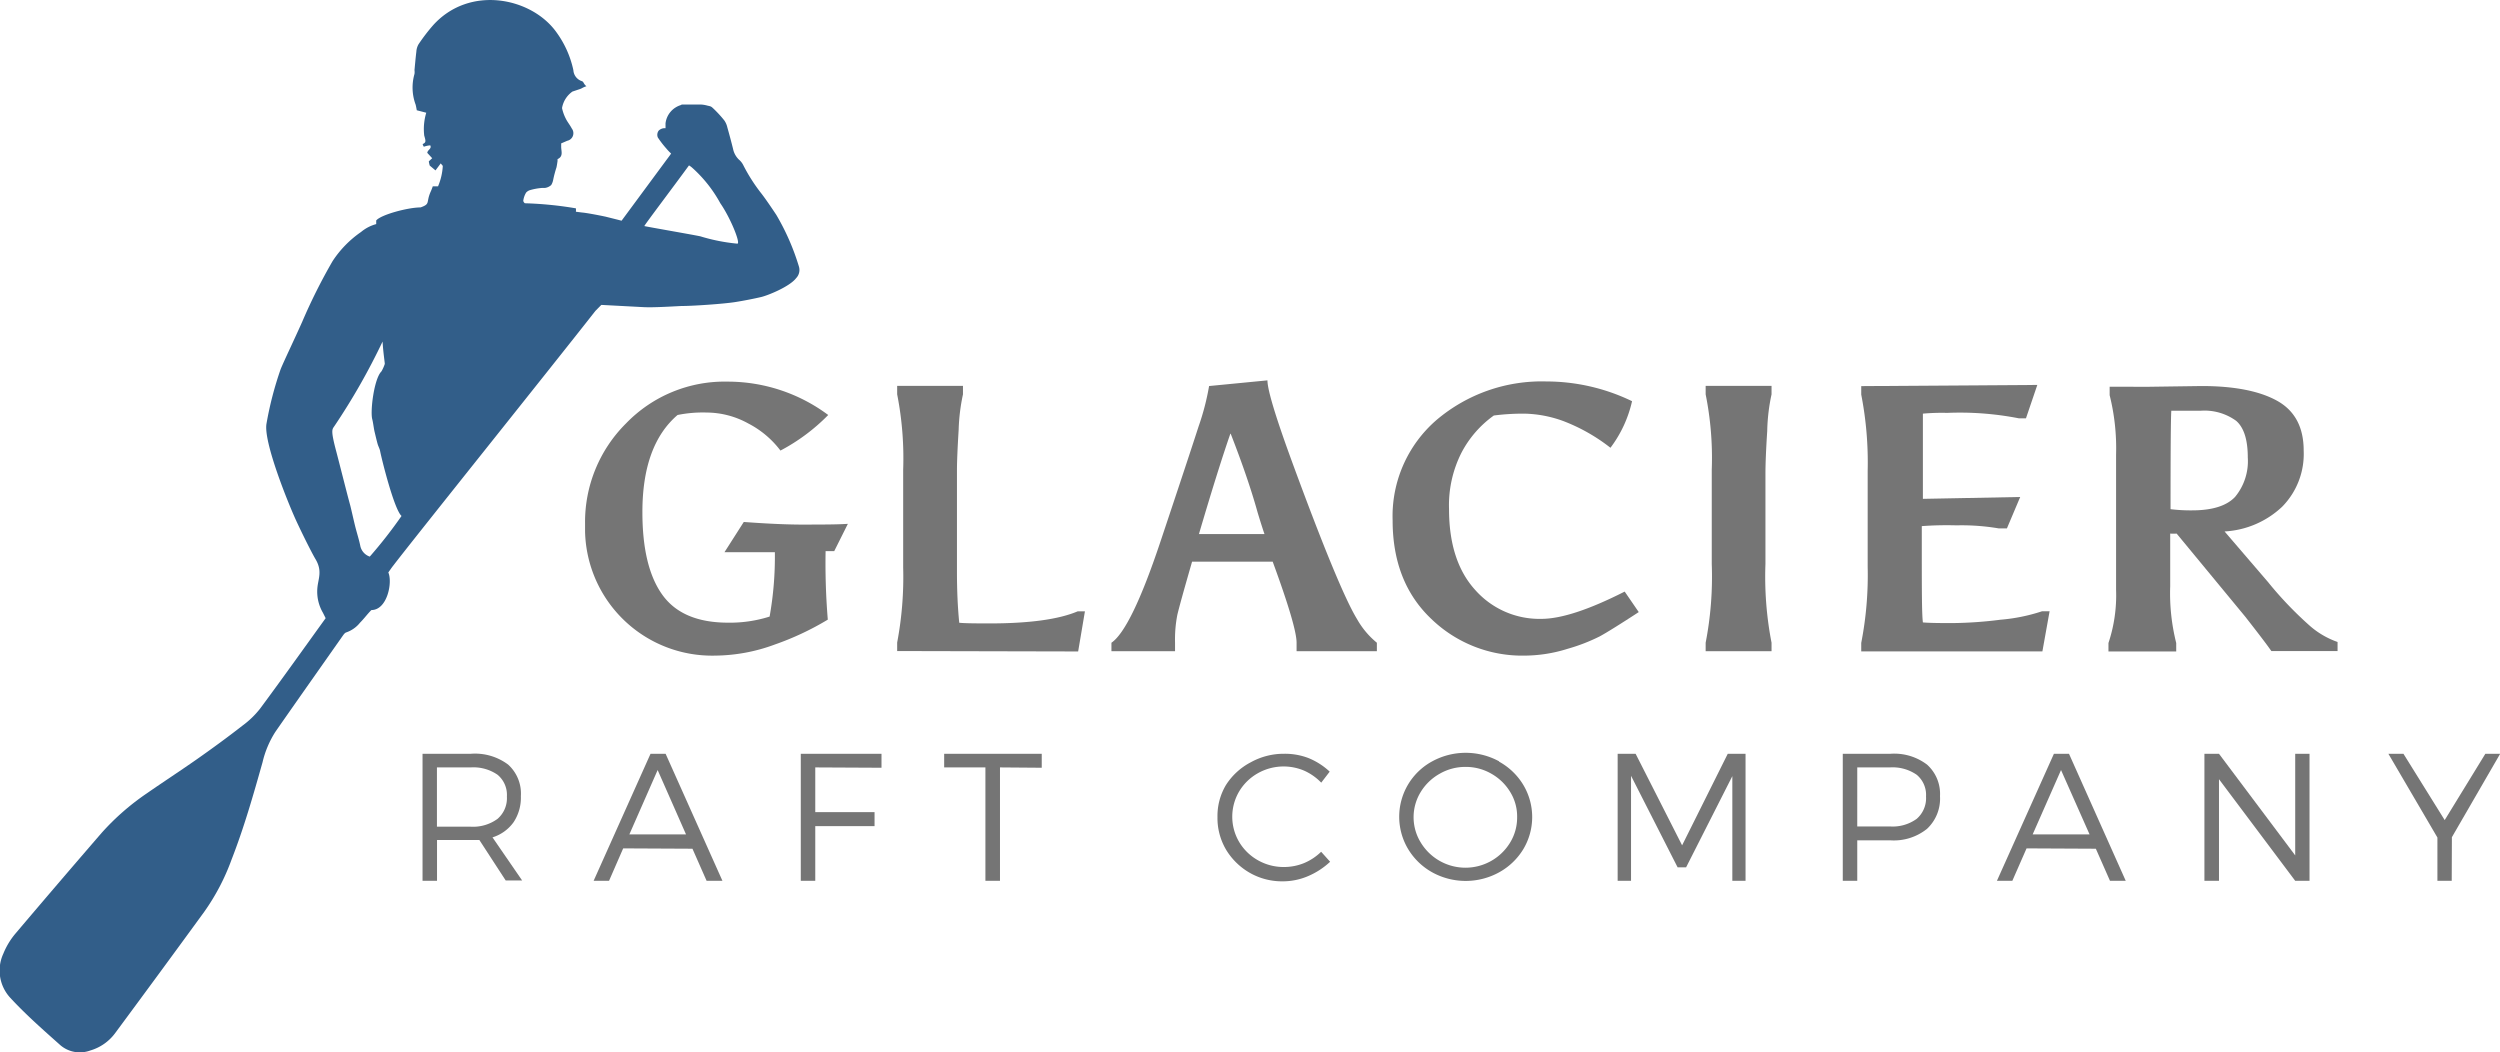 <svg id="Layer_1" data-name="Layer 1" xmlns="http://www.w3.org/2000/svg" viewBox="0 0 295.18 124.24"><defs><style>.cls-1{fill:#757575;}.cls-2{fill:#325e89;}</style></defs><title>glacierrafting-dark</title><path class="cls-1" d="M97.48,65.07a80.88,80.88,0,0,0,.26,8.09,33.4,33.4,0,0,1-6.23,2.93,20.71,20.71,0,0,1-7.09,1.32A15,15,0,0,1,69.08,62.76c0-.31,0-.62,0-.93A16.4,16.4,0,0,1,73.91,50a16.17,16.17,0,0,1,12-4.94A19.86,19.86,0,0,1,97.79,49a22.78,22.78,0,0,1-5.64,4.2,11.18,11.18,0,0,0-3.8-3.2,10.23,10.23,0,0,0-4.89-1.29A14.89,14.89,0,0,0,80,49q-4.16,3.57-4.15,11.49,0,6.48,2.37,9.76T86,73.52a15.45,15.45,0,0,0,4.87-.72,40.33,40.33,0,0,0,.62-7.6H85.54l2.28-3.57c2.86.21,5.29.32,7.29.31s3.65,0,5-.09L98.5,65.07Z"/><path class="cls-1" d="M105.93,76.87v-1a41.69,41.69,0,0,0,.71-8.85V55.46a39.1,39.1,0,0,0-.71-8.9v-1h7.77v1a22.85,22.85,0,0,0-.51,4.2c-.13,2.12-.2,3.73-.2,4.83V67.53q0,3.27.27,6c.56.06,1.74.08,3.53.08,4.71,0,8.2-.47,10.46-1.43h.85l-.8,4.74Z"/><path class="cls-1" d="M150.27,66.32h-9.52q-1.47,5.1-1.74,6.28a15.13,15.13,0,0,0-.27,3.29v1h-7.51v-1Q133.56,74.29,137,64t4.51-13.62a29.45,29.45,0,0,0,1.25-4.8l6.89-.67q0,1.7,2.95,9.74,5.51,15,7.64,18.47a9.86,9.86,0,0,0,2.33,2.77v1h-9.48v-1Q153.09,74,150.27,66.32Zm-5-15.11q-1.47,4.24-3.71,11.85h7.74q-.27-.77-.81-2.55-1.11-4-3.18-9.3Z"/><path class="cls-1" d="M171.09,60.11q0,6.17,3.11,9.57a10.12,10.12,0,0,0,7.8,3.39q3.48,0,9.83-3.22l1.66,2.42q-3.36,2.19-4.59,2.86a21.24,21.24,0,0,1-3.79,1.47,17.12,17.12,0,0,1-5.12.81,15.44,15.44,0,0,1-11-4.34q-4.56-4.33-4.56-11.62A15,15,0,0,1,169.6,49.6a19.18,19.18,0,0,1,13-4.56,23.25,23.25,0,0,1,10.1,2.33,14.35,14.35,0,0,1-2.55,5.5,21.37,21.37,0,0,0-5.58-3.16,14.1,14.1,0,0,0-4.59-.87,27.08,27.08,0,0,0-3.6.22,12.52,12.52,0,0,0-3.82,4.39A13.73,13.73,0,0,0,171.09,60.11Z"/><path class="cls-1" d="M208.45,55.9V66.59a40.84,40.84,0,0,0,.72,9.3v1h-7.78v-1a40.84,40.84,0,0,0,.72-9.3V55.46a38,38,0,0,0-.72-8.9v-1h7.78v1a22.45,22.45,0,0,0-.51,4.32C208.52,53.07,208.45,54.74,208.45,55.9Z"/><path class="cls-1" d="M229.91,48.75a25.23,25.23,0,0,0-2.87.09c0,1.37,0,4.73,0,10.06l11.49-.22-1.57,3.71H236a26.19,26.19,0,0,0-5-.36,40.06,40.06,0,0,0-4.09.09v2.37c0,5,0,8,.13,9,.69.06,1.82.08,3.42.08a48.16,48.16,0,0,0,5.75-.4,21.1,21.1,0,0,0,4.91-1H242l-.85,4.74H219.76v-1a41.78,41.78,0,0,0,.76-9V55.59a41.78,41.78,0,0,0-.76-9v-1l20.79-.14-1.34,3.94h-.85A36.29,36.29,0,0,0,229.91,48.75Z"/><path class="cls-1" d="M253.55,45.67l6.39-.09c3.85,0,6.83.58,8.92,1.74S272,50.44,272,53.2a8.88,8.88,0,0,1-2.55,6.64,10.77,10.77,0,0,1-6.79,2.91l5.1,5.94a43.37,43.37,0,0,0,5,5.23A9.93,9.93,0,0,0,276,75.8v1.07h-7.82q-.63-.93-3.09-4.07L257,63a4.82,4.82,0,0,1-.76,0v6.21a24.06,24.06,0,0,0,.71,6.71v1h-8v-1a17.76,17.76,0,0,0,.9-6.26v-16a25.79,25.79,0,0,0-.76-7v-1ZM265.4,54c0-2.08-.46-3.52-1.37-4.31a6.36,6.36,0,0,0-4.24-1.19c-1.93,0-3.07,0-3.42,0-.06.89-.09,4.77-.09,11.62a19.56,19.56,0,0,0,2.54.14q3.58,0,5.08-1.59A6.62,6.62,0,0,0,265.4,54Z"/><path class="cls-1" d="M56.6,99.18h-5V104H49.89V89h5.7A6.52,6.52,0,0,1,60,90.28,4.61,4.61,0,0,1,61.5,94a5.25,5.25,0,0,1-.86,3.08,4.83,4.83,0,0,1-2.49,1.79l3.5,5.09H59.71Zm2.15-2.5a3.22,3.22,0,0,0,1.1-2.63,3.09,3.09,0,0,0-1.1-2.57,5,5,0,0,0-3.16-.87h-4v7h4A4.89,4.89,0,0,0,58.75,96.68Z"/><path class="cls-1" d="M73.58,100.17,71.91,104H70.09l6.72-15h1.78l6.71,15H83.43l-1.67-3.79Zm4.07-9.25-3.34,7.6H81Z"/><path class="cls-1" d="M96.26,90.61v5.28h7v1.65h-7V104H94.55V89h9.53v1.65Z"/><path class="cls-1" d="M118.07,90.61V104h-1.72V90.61h-4.87V89H123v1.65Z"/><path class="cls-1" d="M154.48,89.5A8.15,8.15,0,0,1,157,91.11l-1,1.3A6.45,6.45,0,0,0,154,91a6.19,6.19,0,0,0-5.47.29,6,6,0,0,0-2.21,2.14,5.87,5.87,0,0,0,0,6,6,6,0,0,0,2.22,2.15,6.14,6.14,0,0,0,3.07.79,6.27,6.27,0,0,0,2.38-.47,6.47,6.47,0,0,0,2-1.33l1.06,1.18a8.91,8.91,0,0,1-2.59,1.69,7.57,7.57,0,0,1-3,.62,7.67,7.67,0,0,1-3.89-1,7.77,7.77,0,0,1-2.82-2.76,7.36,7.36,0,0,1-1-3.83,7.12,7.12,0,0,1,1-3.78A7.67,7.67,0,0,1,147.69,90a8,8,0,0,1,3.93-1A7.74,7.74,0,0,1,154.48,89.5Z"/><path class="cls-1" d="M177,89.93a7.62,7.62,0,0,1,2.85,2.73,7.39,7.39,0,0,1,0,7.62A7.67,7.67,0,0,1,177,103a8.19,8.19,0,0,1-7.89,0,7.67,7.67,0,0,1-2.85-2.75,7.44,7.44,0,0,1,2.85-10.36,8.25,8.25,0,0,1,7.89,0Zm-7,1.42a6.13,6.13,0,0,0-2.24,2.14,5.69,5.69,0,0,0,0,6,6.17,6.17,0,0,0,10.54,0,5.65,5.65,0,0,0,.83-3,5.48,5.48,0,0,0-.83-3,6.08,6.08,0,0,0-2.22-2.14,6,6,0,0,0-3-.8A6.05,6.05,0,0,0,170,91.35Z"/><path class="cls-1" d="M204.54,104V91.64l-5.46,10.77h-1l-5.5-10.81V104H191V89h2.12l5.49,10.81L204,89h2.1v15Z"/><path class="cls-1" d="M227.53,90.28A4.64,4.64,0,0,1,229.06,94a4.89,4.89,0,0,1-1.53,3.86,6.25,6.25,0,0,1-4.32,1.36h-3.92V104h-1.71V89h5.63A6.39,6.39,0,0,1,227.53,90.28Zm-8.24,7.3h3.86a4.82,4.82,0,0,0,3.16-.9,3.22,3.22,0,0,0,1.1-2.63,3.09,3.09,0,0,0-1.1-2.57,5,5,0,0,0-3.16-.87h-3.86Z"/><path class="cls-1" d="M239.28,100.17,237.6,104h-1.82l6.73-15h1.78l6.7,15h-1.86l-1.67-3.79Zm4.07-9.25L240,98.52h6.72Z"/><path class="cls-1" d="M271,104l-9-12v12h-1.72V89H262l9,12V89h1.69v15Z"/><path class="cls-1" d="M289.48,104h-1.69V98.89L282,89h1.78l4.87,7.83,4.8-7.83h1.75l-5.7,9.85Z"/><path id="final-duder" class="cls-2" d="M94.33,31.47a27.82,27.82,0,0,0-2.67-6.1c-.52-.78-1.15-1.72-1.72-2.47a20.29,20.29,0,0,1-2.2-3.44,2.06,2.06,0,0,0-.49-.61,2.44,2.44,0,0,1-.69-1.24c-.21-.86-.44-1.71-.68-2.56a2.28,2.28,0,0,0-.36-.83,13.72,13.72,0,0,0-1.37-1.48c-.24-.22-.32-.19-.66-.28a3.51,3.51,0,0,0-.79-.12H80.55a.36.36,0,0,0-.17.07,2.57,2.57,0,0,0-1.8,2.15v.58a1,1,0,0,0-.82.3.83.83,0,0,0-.09.79,11.5,11.5,0,0,0,1,1.3,6.43,6.43,0,0,0,.57.6c-.16.25-.53.72-.68.93l-5.17,7-.46-.12-1.44-.36c-.71-.15-2.18-.44-2.79-.49L68,25a2.67,2.67,0,0,0,0-.4A43.11,43.11,0,0,0,62,24c-.09,0-.17-.17-.22-.26a2.47,2.47,0,0,1,.34-1,1.05,1.05,0,0,1,.39-.27A7,7,0,0,1,64,22.19h.34a1.37,1.37,0,0,0,.74-.34,1.77,1.77,0,0,0,.23-.59,12.9,12.9,0,0,1,.39-1.48c.06-.25.09-.5.13-.76v-.23c.7-.32.44-.91.43-1.43v-.43l.72-.31a.91.91,0,0,0,.7-1.08.89.89,0,0,0-.17-.37c-.21-.41-.51-.76-.71-1.17a5,5,0,0,1-.44-1.24,3,3,0,0,1,1.23-1.95l.87-.29c.28-.09.3-.18.78-.34-.36-.28-.3-.52-.54-.6a1.45,1.45,0,0,1-1-1.29,11.77,11.77,0,0,0-2-4.48C62.78-.29,55.44-1.82,51.12,3a21.73,21.73,0,0,0-1.71,2.24,2,2,0,0,0-.25.86c-.09.73-.15,1.45-.22,2.18a1.69,1.69,0,0,1,0,.45,5.81,5.81,0,0,0,.14,3.64c.05.21.09.42.13.65l1.12.29a6.65,6.65,0,0,0-.24,2.7c.19.66.23.81-.18,1,0,.11.09.22.13.32a2.8,2.8,0,0,1,.76-.17c.21.41-.32.52-.35.89l.58.63-.4.37a3,3,0,0,0,.11.5l.68.57.62-.83c.11.16.24.25.24.33A7.14,7.14,0,0,1,51.72,22H51.1c-.07.19-.14.39-.23.59-.61,1.34,0,1.47-1.21,1.9-1.51,0-4.7.87-5.24,1.54v.43a4.65,4.65,0,0,0-1.79.93,12.5,12.5,0,0,0-3.36,3.44A66.45,66.45,0,0,0,35.68,38c-.89,2-2.24,4.82-2.55,5.61A40.65,40.65,0,0,0,31.47,50C31.06,52.15,34.1,59.6,35,61.54c1,2.14,1.91,3.9,2.23,4.44.88,1.45.33,2.34.24,3.48a4.94,4.94,0,0,0,.66,2.89l.32.64c-2.59,3.59-5.13,7.16-7.74,10.68a10.6,10.6,0,0,1-2.07,2c-1.77,1.38-3.59,2.71-5.43,4s-3.94,2.66-5.87,4A29,29,0,0,0,12,98.34q-5.11,5.91-10.16,11.87a8.79,8.79,0,0,0-1.45,2.4,4.74,4.74,0,0,0,.84,5.22c1.85,2,3.88,3.78,5.9,5.58a3.54,3.54,0,0,0,3.54.62,5.6,5.6,0,0,0,2.89-2q5.3-7.16,10.54-14.35a25.9,25.9,0,0,0,3.25-6.21C28.81,97.73,29.91,93.87,31,90a11.55,11.55,0,0,1,1.52-3.6c2.63-3.78,5.28-7.53,7.92-11.29.12-.17.27-.39.44-.44a3.56,3.56,0,0,0,1.63-1.15c.48-.48.85-1,1.34-1.49,1.88,0,2.52-3.28,2-4.44.21-.29.39-.57.6-.83,2.29-3,18.56-23.3,23.85-30.05L71,36l4.9.26c1.28.08,3.94-.11,4.61-.13,1.27,0,4.85-.24,6.27-.46,1.08-.17,2.28-.41,3.09-.6s3.37-1.23,4.13-2.23A1.38,1.38,0,0,0,94.33,31.47ZM43.66,65.72a1.7,1.7,0,0,1-1.12-1.27c-.13-.65-.38-1.45-.55-2.1s-.51-2.19-.64-2.69c-.35-1.26-1.27-4.93-1.64-6.33-.68-2.54-.5-2.62-.24-3a77.18,77.18,0,0,0,5.7-10c.08,1.24.2,2,.26,2.57,0,.34.06,0,0,.08a4.73,4.73,0,0,1-.39.87c-.87.85-1.34,4.67-1.09,5.64.11.41.18,1.09.28,1.5s.22.94.35,1.41c.08.29.24.56.3.85.19,1,1.67,6.92,2.53,7.67A54.28,54.28,0,0,1,43.66,65.72Zm43.4-36.95a21.78,21.78,0,0,1-4.38-.87c-1.33-.27-6.55-1.17-6.6-1.21s3.56-4.81,5.27-7.16a2.62,2.62,0,0,1,.34.24A15.65,15.65,0,0,1,85.05,24C86.24,25.71,87.48,28.76,87.06,28.77Z"/></svg>